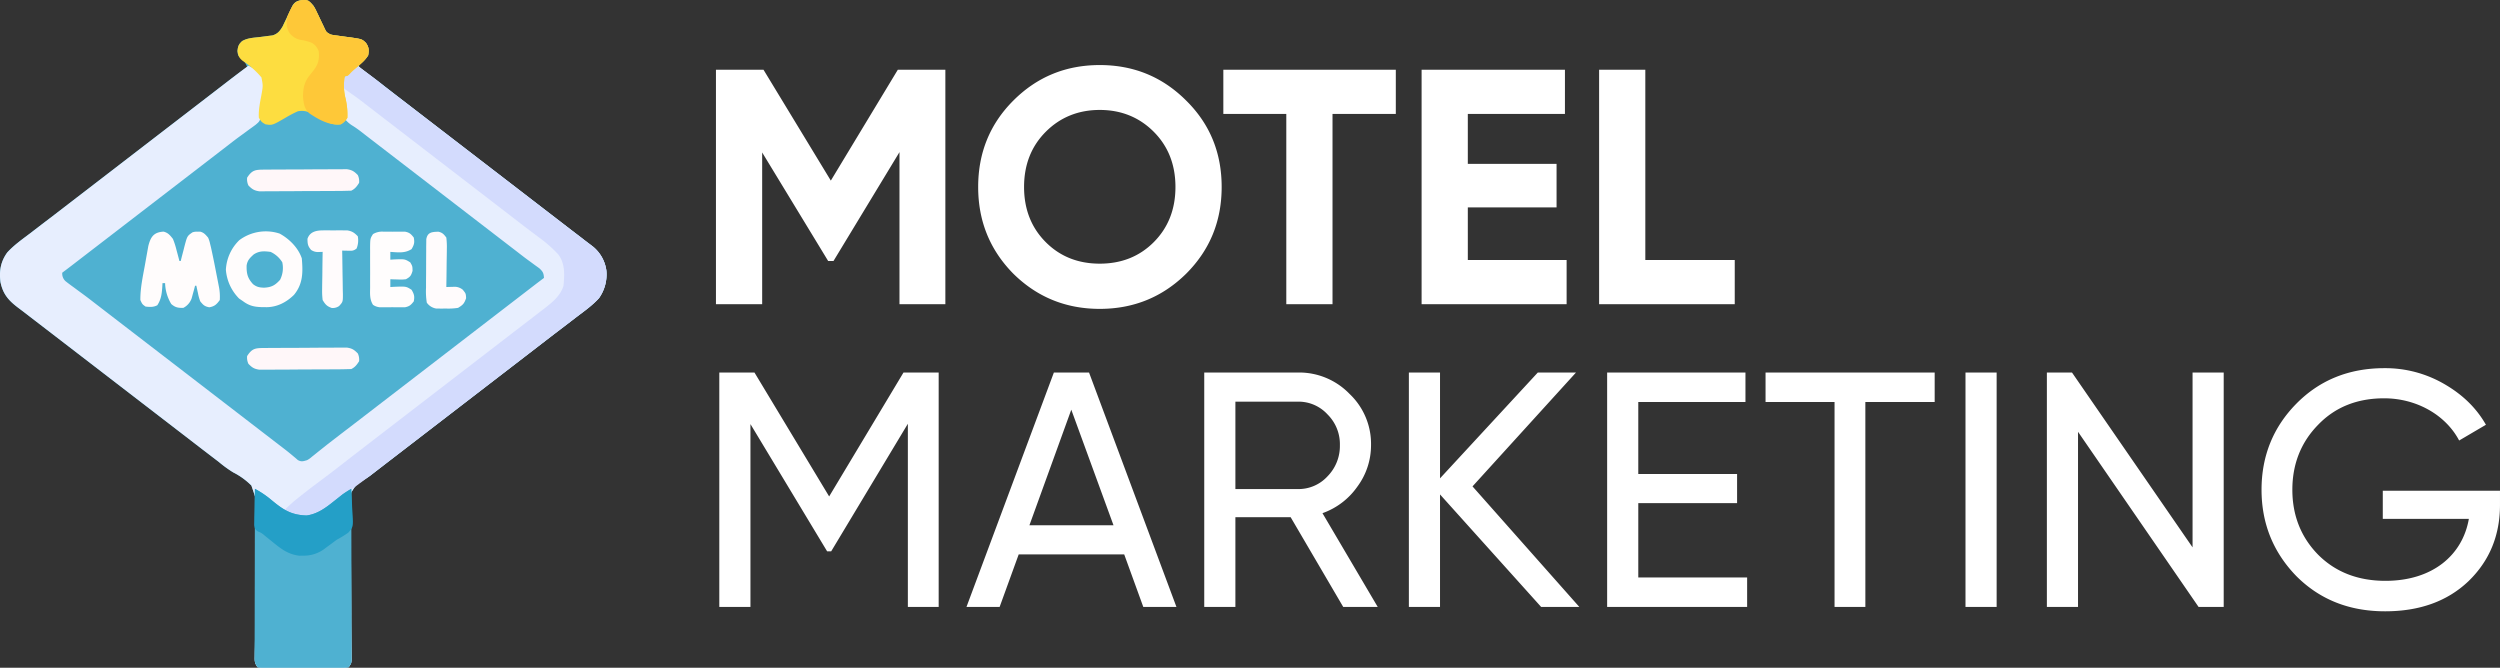 <svg xmlns="http://www.w3.org/2000/svg" width="1478.024" height="394.781" xmlns:v="https://vecta.io/nano"><rect width="100%" height="100%" fill="#333333" stroke="none"/><path d="M180.716 0c2.255.511 3.118 1.727 4.646 3.434a30.23 30.23 0 0 1 1.9 3.614l.991 2.054 1 2.126q.991 2.1 2 4.192l.881 1.871c.909 1.77.909 1.77 3.229 3.079 1.358.334 2.739.564 4.131.689l2.451.353q2.548.352 5.1.68c6.94 1.024 6.94 1.024 9.273 3.219 1.843 2.677 1.88 4.189 1.368 7.376a16.29 16.29 0 0 1-5.388 5.388v1.539l5.292 4.041q1.7 1.252 3.4 2.508l1.8 1.33c3 2.237 5.946 4.539 8.893 6.843l3.513 2.733 1.686 1.316 11.6 8.937 5 3.849 2.5 1.924 75.05 57.731 1.252.963 2.49 1.917q3.208 2.47 6.427 4.926 2.571 1.961 5.124 3.945l3.909 2.959a22.05 22.05 0 0 1 8.269 14.541 24.22 24.22 0 0 1-4.42 16.243c-3.9 4.262-8.641 7.611-13.236 11.083q-1.656 1.27-3.311 2.544-4.114 3.162-8.247 6.3-3.371 2.567-6.724 5.157l-2.417 1.861-2.393 1.843-5 3.849-2.5 1.924-75.053 57.73-1.251.962-2.5 1.923q-3.143 2.417-6.283 4.84l-1.281.988-4.671 3.636a33.74 33.74 0 0 1-3.776 2.483c-4.872 3.057-4.872 3.057-7.837 7.84a54.28 54.28 0 0 0-.246 7.946l-.019 3.04.073 8.2.024 8.6.1 16.258.117 23.89q0 1.762.007 3.525v1.738q.013 5.114.063 10.228.023 2.41.038 4.821.021 2.94.06 5.88l.014 2.609.023 2.271c-.176 1.876-.176 1.876-1.715 4.185a26.51 26.51 0 0 1-5.1.3l-1.586.012h-5.2l-3.606.007q-3.782.005-7.563-.012-4.854-.02-9.707.008-3.724.012-7.449 0-1.79 0-3.58.006a378.91 378.91 0 0 1-5-.016l-2.876-.006-2.22-.293c-1.736-2.6-1.717-3.393-1.661-6.43l.035-2.592.061-2.846q.033-2.278.066-4.555.036-2.451.078-4.9l.1-10.243.011-1.749q.017-2.667.033-5.333l.252-22.049q.158-8.043.159-16.085l.112-8.5c.749-11.563.749-11.563-2.882-22.134a41.45 41.45 0 0 0-10.712-7.763 71.04 71.04 0 0 1-8.606-6.246q-1.623-1.244-3.25-2.481-6.545-4.994-13.059-10.028l-5-3.849-2.5-1.924-1.251-.962-73.8-56.769-1.251-.963-2.5-1.921q-3.168-2.438-6.34-4.868-2.531-1.938-5.051-3.891-2.273-1.752-4.576-3.464c-5.737-4.351-8.976-8.051-10.449-15.2-.848-6.549.113-12.094 4.035-17.494 3.9-4.262 8.641-7.611 13.236-11.083q1.656-1.27 3.311-2.544 4.114-3.162 8.247-6.3 3.371-2.567 6.724-5.157l2.417-1.861 2.393-1.843 5-3.849 2.5-1.924 75.05-57.731 1.252-.963 2.49-1.915q3.217-2.473 6.427-4.955c4.191-3.239 8.386-6.455 12.731-9.487-.951-2.853-2.461-4.109-4.618-6.158-.77-.77-.77-.77-1.058-3.271.287-2.869.629-3.939 2.71-5.88 3.182-1.906 7.1-2.006 10.713-2.443q2.493-.309 4.982-.652l2.222-.268c3.1-.891 4.486-2.666 6.083-5.388l.884-1.876.991-2.054 1-2.126q.991-2.1 2-4.192l.881-1.871C174.833.191 177.199.149 180.716 0z" fill="#4fb1d1"/><path d="M146.874 38.842a20.23 20.23 0 0 1 5.917 3.993l1.4 1.284c2.659 3.832 1.911 8.111 1.162 12.448l-.353 1.9q-.341 1.887-.671 3.777l-.328 1.828c-.308 1.5-.269 3.05.114 4.532-.371 2.985-.786 3.3-3 5.178q-1.793 1.341-3.623 2.631l-1.916 1.417q-1.916 1.417-3.847 2.814c-2.383 1.733-4.709 3.533-7.034 5.343l-4.756 3.655-5 3.849-2.5 1.924-1.251.962-63.793 49.071-1.253.963-2.485 1.911q-3.257 2.505-6.513 5.012l-1.365 1.051-3.759 2.894q-2.6 1.99-5.217 3.948a6.12 6.12 0 0 0 1.9 4.98c1.58 1.261 3.194 2.453 4.836 3.631l3.608 2.67 1.81 1.323c2.328 1.711 4.615 3.473 6.9 5.244l2.417 1.861 2.393 1.843 5 3.849 2.5 1.924 1.251.962 83.806 64.466 1.252.963 2.494 1.919q3.184 2.449 6.369 4.9l1.3 1q1.272.977 2.547 1.949a154.99 154.99 0 0 1 5.582 4.451l1.816 1.515 1.539 1.332c2.109 1.141 3.113.7 5.388.063 1.068-.564 2.058-1.264 2.947-2.081l1.653-1.31 1.751-1.42 3.726-2.955 1.906-1.521 8.657-6.681 3.25-2.481 1.561-1.191q5.761-4.4 11.5-8.837l5-3.849 2.5-1.924 75.05-57.731 1.253-.963 2.485-1.911q3.257-2.505 6.513-5.012l1.365-1.051 3.759-2.894q2.6-1.99 5.217-3.948c-.177-2.782-.611-3.7-2.682-5.638q-1.245-.925-2.514-1.819l-2.754-2.03-1.427-1.035c-2.165-1.584-4.282-3.229-6.4-4.873l-2.5-1.924-76.3-58.694-2.492-1.917q-3.2-2.461-6.4-4.926l-1.316-1.014q-1.279-.987-2.552-1.983c-1.792-1.4-3.581-2.721-5.5-3.938-1.549-.898-2.952-2.027-4.159-3.35a17.7 17.7 0 0 1-.063-4.694c.1-3.641-.729-7.119-1.426-10.68-1.1-5.768-1.1-5.768-.82-8.489a56.66 56.66 0 0 1 6.684-6.281l1.45-1.244 1.1-.941 1.064.83q12.144 9.47 24.386 18.814 5.761 4.4 11.5 8.837l5 3.849 2.5 1.924 1.251.962 73.8 56.769 1.252.963 2.49 1.917q3.208 2.47 6.427 4.926 2.571 1.961 5.124 3.945l3.909 2.959a22.05 22.05 0 0 1 8.269 14.541 24.22 24.22 0 0 1-4.42 16.243c-3.9 4.262-8.641 7.611-13.236 11.083q-1.656 1.27-3.311 2.544-4.114 3.162-8.247 6.3-3.371 2.567-6.724 5.157l-2.417 1.861-2.393 1.843-5 3.849-2.5 1.924-75.05 57.731-1.251.962-2.5 1.922q-3.143 2.417-6.283 4.84l-1.281.988-4.671 3.636a33.75 33.75 0 0 1-3.776 2.483c-4.872 3.057-4.872 3.057-7.837 7.84-.276 2.639-.358 5.295-.246 7.946l-.019 3.04.073 8.2.024 8.6.1 16.258.117 23.89q0 1.762.007 3.525v1.738q.013 5.114.063 10.228.023 2.41.038 4.821.021 2.94.06 5.88l.014 2.609.023 2.271c-.176 1.876-.176 1.876-1.715 4.185-1.686.264-3.394.364-5.1.3l-1.586.012h-5.2l-3.606.007q-3.782.005-7.563-.012-4.854-.02-9.707.008-3.724.013-7.449 0-1.79 0-3.58.006a378.91 378.91 0 0 1-5-.016l-2.876-.006-2.22-.293c-1.736-2.6-1.717-3.393-1.661-6.43l.035-2.592.061-2.846q.033-2.278.066-4.555.036-2.451.078-4.9l.1-10.243.011-1.749q.017-2.667.033-5.333l.252-22.049q.158-8.043.159-16.085l.112-8.5c.749-11.563.749-11.563-2.882-22.134a41.45 41.45 0 0 0-10.712-7.763c-3.021-1.864-5.897-3.952-8.606-6.246q-1.623-1.244-3.25-2.481-6.545-4.994-13.059-10.028l-5-3.849-2.5-1.924-1.251-.962-73.8-56.769-1.251-.963-2.5-1.921q-3.168-2.438-6.34-4.868-2.531-1.938-5.051-3.891-2.273-1.752-4.576-3.464c-5.737-4.351-8.976-8.051-10.449-15.2-.848-6.549.113-12.094 4.035-17.494 3.9-4.262 8.641-7.611 13.236-11.083q1.656-1.27 3.311-2.544 4.114-3.162 8.247-6.3 3.371-2.567 6.724-5.157l2.417-1.861 2.393-1.843 5-3.849 2.5-1.924 75.066-57.75 1.252-.963 2.492-1.917q3.2-2.461 6.4-4.926 6.725-5.183 13.522-10.283z" fill="#e7eefe"/><path d="M210.763 38.842a181.1 181.1 0 0 1 16.328 12l6.427 4.984 1.241.952 2.476 1.9q3.124 2.4 6.242 4.8l2.5 1.924 85.057 65.428 1.252.963 2.49 1.917q3.208 2.47 6.427 4.926 2.571 1.961 5.124 3.945l3.909 2.959a22.05 22.05 0 0 1 8.269 14.541 24.22 24.22 0 0 1-4.42 16.243c-3.9 4.262-8.641 7.611-13.236 11.083q-1.656 1.27-3.311 2.544-4.114 3.162-8.247 6.3-3.371 2.567-6.724 5.157l-2.417 1.861-2.393 1.838-5 3.849-2.5 1.924-75.05 57.731-1.25.962-2.505 1.926q-3.1 2.385-6.2 4.782-7.13 5.523-14.416 10.825-4.345 3.163-8.6 6.438l-2.046 1.563q-1.977 1.513-3.941 3.043c-6.19 4.721-11.478 7.581-19.388 7.338a25.12 25.12 0 0 1-9.2-3.392c2.843-2.913 5.881-5.629 9.093-8.13l1.525-1.214c4.053-3.207 8.174-6.317 12.32-9.4 5.748-4.283 11.387-8.7 17.037-13.114l11.6-8.937 5-3.849 2.5-1.924 1.251-.962 75.05-57.734 2.5-1.921q3.168-2.438 6.34-4.868 3.72-2.849 7.424-5.719l2.177-1.663c4.93-3.83 9.762-7.585 11.678-13.732.588-6.493 1.007-13.053-3.079-18.474a78.07 78.07 0 0 0-11.642-10.247l-3.482-2.628-1.726-1.294q-3.431-2.585-6.823-5.219l-2.417-1.861-2.393-1.843-5-3.849-2.5-1.924-1.251-.962-65.05-50.034-2.5-1.922q-3.143-2.417-6.283-4.84l-1.265-.975q-1.248-.963-2.492-1.93c-2.1-1.627-4.223-3.207-6.4-4.729l-1.3-.926-3.583-2.493c-1.669-1.621-1.669-1.621-2.021-3.629.531-2.777 2.117-3.831 4.2-5.689q1.282-1.267 2.55-2.55z" fill="#d3dbfd"/><path d="M150.723 289.01c3.415 1.84 6.639 4.015 9.622 6.495 6.958 5.787 11.7 8.981 20.943 9.255 6.42-.9 11.259-4.516 16.2-8.485q1.672-1.328 3.352-2.65l1.467-1.174a61.84 61.84 0 0 1 5.373-3.441q.054 20.113.08 40.226.02 9.339.04 18.674.023 8.138.029 16.276 0 4.31.018 8.621.019 4.808.012 9.616l.017 2.9-.006 2.64v2.3c-.189 1.9-.189 1.9-1.729 4.2-1.686.264-3.394.364-5.1.3l-1.586.012h-5.2l-3.606.007q-3.782.005-7.563-.012-4.854-.02-9.707.008-3.724.012-7.449 0-1.79 0-3.58.006a378.91 378.91 0 0 1-5-.016l-2.87-.01-2.22-.293c-1.734-2.6-1.73-3.459-1.725-6.5l-.006-2.64.017-2.9v-3.05q0-4.141.019-8.282.015-4.326.015-8.653.007-8.195.033-16.389.026-9.329.033-18.658.023-19.192.077-38.383z" fill="#4fb1d1"/><path d="M180.715 0c2.255.511 3.118 1.727 4.646 3.434.714 1.16 1.349 2.368 1.9 3.614l.994 2.052 1 2.126q.991 2.1 2 4.192l.881 1.871c.909 1.77.909 1.77 3.229 3.079 1.358.334 2.739.564 4.131.689l2.451.353q2.548.352 5.1.68c6.94 1.024 6.94 1.024 9.273 3.219 1.843 2.677 1.88 4.189 1.368 7.376-1.95 3.25-4.914 5.532-7.776 7.968-1.181.956-2.28 2.009-3.287 3.147-1.251 1.2-1.251 1.2-2.79 1.2-.763 4.228-.648 8.567.337 12.749a42.34 42.34 0 0 1 1.2 11.883c-.924 1.598-2.251 2.925-3.849 3.849-5.832.833-9.774-2.138-14.6-4.961-3.735-2.1-6.409-3.519-10.8-2.736a68.62 68.62 0 0 0-7.361 3.849c-7.8 4.513-7.8 4.513-11.883 3.849-2.261-1.347-2.261-1.347-3.849-3.849-.288-4.753.8-9.438 1.636-14.1.842-4.92.842-4.92-.1-9.766a50 50 0 0 0-11.035-9.757c-2.217-1.764-2.8-3.145-3.157-5.926.336-2.783.735-3.885 2.76-5.781 3.177-1.913 7.095-2.01 10.711-2.446q2.493-.309 4.982-.652l2.222-.268c3.1-.891 4.486-2.666 6.083-5.388l.884-1.876.991-2.054 1-2.126q.991-2.1 2-4.192l.881-1.871C174.832.191 177.199.149 180.715 0z" fill="#fddd40"/><path d="M182.283.355a18.9 18.9 0 0 1 4.982 6.69l.991 2.054 1 2.126q.991 2.1 2 4.192l.881 1.871c.909 1.77.909 1.77 3.229 3.079 1.358.334 2.739.564 4.131.689l2.451.353q2.548.352 5.1.68c6.94 1.024 6.94 1.024 9.273 3.219 1.843 2.677 1.88 4.189 1.368 7.376-1.95 3.25-4.914 5.532-7.776 7.968-1.181.956-2.281 2.008-3.289 3.145-1.251 1.2-1.251 1.2-2.79 1.2-.762 4.228-.647 8.567.338 12.748a42.34 42.34 0 0 1 1.2 11.883c-.924 1.598-2.251 2.925-3.849 3.849-6.763.842-13.073-2.747-18.552-6.419-3.166-2.769-3.457-6.021-3.852-10.04.177-5.863.986-8.99 4.7-13.413 3.795-4.674 5.195-7.145 4.622-13.23a8.84 8.84 0 0 0-4.327-5.148c-1.952-.763-3.987-1.296-6.062-1.588-2.987-.471-5.634-2.19-7.28-4.727-1.558-3.152-1.557-5.926-.8-9.321 2.609-6.186 4.8-10.781 12.311-9.236z" fill="#fec838"/><path d="M165.305 138.095c5.724 3.095 11.043 8.414 13.128 14.67.688 8.076.786 14.978-4.618 21.553-4.431 4.341-9.787 7.179-16.087 7.288l-1.569-.023-1.641-.016c-4.282-.133-7.3-.857-10.723-3.4l-2.454-1.687a27.04 27.04 0 0 1-7.794-17.031 26.18 26.18 0 0 1 7.938-17.46 26.15 26.15 0 0 1 23.82-3.894zm-68.594-1.155c2.712.7 3.787 2.111 5.518 4.279a44.9 44.9 0 0 1 2.165 6.783l.5 1.839 1.18 4.464h.77l.734-2.923q.5-1.907 1-3.813l.479-1.929c1.627-6.109 1.627-6.109 4.718-8.27a7.55 7.55 0 0 1 3.079-.385l1.539-.024c2.216.589 3.125 1.779 4.619 3.488.539 1.171.94 2.401 1.194 3.665l.555 2.262q1.444 6.544 2.708 13.12.463 2.405.942 4.807.3 1.551.6 3.1l.542 2.793a30.95 30.95 0 0 1 .387 7.2c-1.914 2.589-3.013 3.7-6.206 4.282-2.818-.54-3.539-1.309-5.34-3.512-.593-1.56-1.043-3.17-1.347-4.811l-.566-2.515-.4-1.912h-.763l-.538 2.081-.762 2.731-.731 2.706a10.08 10.08 0 0 1-4.9 5.569c-3.138.055-4.726-.2-7.12-2.261a25.09 25.09 0 0 1-3.657-12.364h-1.539l-.087 1.69c-.291 4.272-.576 7.723-2.992 11.4-2.408 1.2-4.277 1.044-6.928.77-1.924-1.347-1.924-1.347-3.079-3.849-.084-6.87 1.443-13.836 2.674-20.575l.907-5.147q.3-1.655.6-3.309l.535-2.986c1.405-5.479 3.279-8.1 9.01-8.444z" fill="#fffcfc"/><path d="M150.722 289.01a55.15 55.15 0 0 1 9.622 6.495c6.958 5.787 11.7 8.981 20.943 9.255 6.42-.9 11.259-4.516 16.2-8.485q1.676-1.327 3.356-2.649l1.467-1.174a57.28 57.28 0 0 1 5.374-3.442q.316 4.928.465 9.857.064 1.674.174 3.346c.595 9.23.595 9.23-2.363 12.658-2.151 1.538-4.404 2.927-6.743 4.16q-1.532 1.086-3.022 2.231l-2.607 1.906-1.325.989c-3.686 2.91-8.269 4.449-12.964 4.353l-2.255.039c-6.542-.744-10.736-3.924-15.69-7.977q-1.794-1.446-3.593-2.887l-1.579-1.289a10.19 10.19 0 0 0-3.711-2.186c-1.749-1.338-1.749-1.338-2.186-3.79l.061-2.993.017-1.6.119-5.035q.029-1.709.053-3.417.063-4.181.187-8.365z" fill="#249fc7"/><path d="M226.711 136.964l2.558-.016 2.661.036 2.661-.036 2.559.016 2.333.007c2.613.5 3.527 1.4 5.146 3.477.569 2.969.232 4.224-1.3 6.831-3.964 2.543-7.972 1.938-12.556 1.636v4.619l1.885-.135c6.681-.282 6.681-.282 9.9 1.723 1.3 2.261 1.3 2.261 1.347 5.051-.913 2.9-1.313 3.461-3.9 4.907-1.595.204-3.206.252-4.811.144l-2.506-.06-1.912-.081v4.618l2.053-.137c7.3-.284 7.3-.284 10.5 1.771 1.531 2.608 1.868 3.862 1.3 6.831-1.619 2.075-2.533 2.974-5.146 3.477l-2.335.011-2.557.01-2.661-.036-2.661.036-2.559-.012-2.335-.011a8.24 8.24 0 0 1-3.856-1.436c-2.085-3.3-1.729-6.661-1.7-10.485l-.009-2.5q0-2.617.016-5.233l-.02-8.012q0-2.542.012-5.085l-.016-2.426c.071-5.456.071-5.456 1.718-8.062a10.5 10.5 0 0 1 6.191-1.438z" fill="#fffdfd"/><g fill="#fff7f9"><use href="#B"/><use href="#B" y="-105.455"/></g><path d="M191.087 136.195l2.856-.016 2.965.036 2.965-.036 2.856.016 2.6.011c2.881.488 4.177 1.4 6.2 3.477a12.76 12.76 0 0 1-.722 7.264c-1.94 1.47-2.762 1.331-5.151 1.278l-1.905-.033-1.46-.042.061 2.778.15 10.208q.029 2.209.079 4.417l.086 6.351.06 1.993c0 4.562 0 4.562-2.237 7.019a6.5 6.5 0 0 1-4.406 1.151c-2.903-1.056-3.711-2.044-5.334-4.672a45.1 45.1 0 0 1-.3-6.606l.013-1.9.1-5.976q.023-2.032.042-4.064.051-4.969.15-9.936l-2.171.072a7.2 7.2 0 0 1-4.661-1.227c-1.982-2.332-2.089-3.58-2.147-6.543 1.419-4.284 5.28-5.007 9.311-5.02zm68.142.793c2.378.58 3.17 1.506 4.646 3.461.263 2.223.364 4.462.3 6.7l-.013 1.954-.1 6.164q-.023 2.093-.042 4.185-.051 5.124-.15 10.247l1.417-.056 1.872-.043 1.85-.056a7.71 7.71 0 0 1 4.584 1.744c1.828 2.261 1.828 2.261 1.972 5-1.107 3.2-1.872 3.986-4.763 5.725-2.419.372-4.869.501-7.313.385l-1.963.036-1.909-.012-1.721-.011c-2.247-.363-4.254-1.615-5.567-3.475-.46-2.912-.613-5.863-.457-8.807v-2.611q.006-2.73.04-5.46l.027-8.37q.012-2.651.03-5.3v-2.537l.037-2.351.02-2.07c.723-4.17 3.361-4.331 7.203-4.442z" fill="#fffbfc"/><path d="M159.959 148.915a15.95 15.95 0 0 1 6.928 6.158 15.5 15.5 0 0 1-1.3 10.343c-2.949 3.267-5.041 4.417-9.429 4.667-2.745-.082-4.429-.4-6.591-2.117-3.25-3.575-3.849-6.226-3.765-10.987.493-3.126 1.855-4.39 4.149-6.525 3.278-2.183 6.162-2.03 10.008-1.539z" fill="#4fb1d1"/><path d="M530.792 41.236l-39.6 65.538-39.798-65.538h-28.116v138.6h27.324V90.142l39.006 64.152h3.168l39.006-64.35v89.892h27.126v-138.6zM701.27 161.818c14.058-14.058 20.988-31.082 20.988-51.282s-6.93-37.224-20.988-51.084c-14.058-14.058-31.086-20.988-51.084-20.988s-37.026 6.93-51.084 20.988q-20.794 20.79-20.794 51.084c0 20.2 6.93 37.224 20.79 51.282q21.087 20.79 51.084 20.79 29.997 0 51.088-20.79zm-82.962-18.612c-8.514-8.514-12.87-19.4-12.87-32.67s4.356-24.156 12.87-32.67 19.206-12.87 31.878-12.87 23.364 4.356 31.878 12.87 12.87 19.4 12.87 32.67-4.356 24.156-12.87 32.67-19.206 12.672-31.878 12.672-23.364-4.158-31.878-12.672zm104.94-101.97v26.136h37.224v112.464h27.324V67.372h37.422V41.236zm144.54 81.378h52.47v-25.74h-52.47v-29.5h57.42V41.236h-84.744v138.6h85.734V153.7h-58.41zm104.94-81.378h-27.32v138.6h80.19V153.7h-52.87zm-438.57 179l-43.956 73.26-44.154-73.26h-20.79v138.6h18.414V250.728l45.342 75.24h2.376l45.342-75.438v108.306h18.216v-138.6zm161.37 138.6l-51.678-138.6h-20.79l-51.678 138.6h19.6l11.286-31.086h62.37l11.288 31.086zm-62.172-116.622l24.948 68.31h-49.696zm181.17 116.622l-32.67-55.44a42.4 42.4 0 0 0 20.592-15.642 41.04 41.04 0 0 0 8.118-24.552c.221-11.43-4.378-22.426-12.672-30.294a41.42 41.42 0 0 0-30.492-12.672h-55.44v138.6h18.414v-53.064h32.67l31.086 53.064zm-47.124-121.374c6.615-.089 12.953 2.648 17.424 7.524 4.845 4.805 7.496 11.394 7.326 18.216.134 6.874-2.507 13.511-7.326 18.414-4.471 4.876-10.809 7.613-17.424 7.524h-37.026v-51.678zm103.158 50.094l61.182-67.32H909.17l-57.816 62.568v-62.568H832.94v138.6h18.414v-66.528l59.796 66.528h22.572zm98.01 9.9h58.41V280.23h-58.41v-42.57h63.36v-17.424h-81.774v138.6h82.764v-17.424h-64.35zm75.238-77.22v17.424h40.79v121.176h18.216V237.66h40.986v-17.424zm118.208 138.6h18.414v-138.6h-18.414zm134.244-35.244l-71.28-103.356h-14.85v138.6h18.414V255.282l71.28 103.554h14.85v-138.6h-18.414zm112.464-33.462v16.632h50.884c-3.762 21.582-21.582 36.63-49.3 36.63q-24.354 0-39.8-15.444c-10.1-10.3-15.246-23.166-15.246-38.412s5.146-28.116 15.246-38.412c10.1-10.494 23.166-15.642 39.006-15.642 19.206 0 36.432 9.9 44.352 24.948l15.84-9.306c-5.742-10.1-14.058-18.018-24.75-24.156a69.45 69.45 0 0 0-35.244-9.306c-20.79 0-38.214 6.93-52.074 20.988-13.66 13.86-20.59 30.886-20.59 50.886s6.93 37.026 20.592 51.084c13.86 13.86 31.284 20.79 52.47 20.79q30.591 0 49.3-17.82c12.474-12.078 18.612-27.126 18.612-45.144v-8.316z" fill="#fff"/><defs ><path id="B" d="M156.065 205.74l1.666-.015q2.733-.023 5.467-.032l1.885-.01q4.94-.024 9.88-.034 5.1-.013 10.2-.066 3.924-.03 7.847-.029 1.881-.006 3.761-.027l5.272-.015 3.026-.014c3.061.44 4.319 1.263 6.464 3.454a8.56 8.56 0 0 1 .77 4.618c-1.363 2.115-2.358 3.488-4.618 4.618l-5.343.136-1.666.015q-2.734.023-5.467.032l-1.885.01q-4.94.024-9.88.034-5.1.013-10.2.066-3.924.03-7.847.029-1.881.006-3.761.027l-5.267.013-3.026.014c-3.061-.44-4.319-1.263-6.464-3.454a8.56 8.56 0 0 1-.77-4.618c2.89-4.488 4.8-4.712 9.956-4.752z"/></defs></svg>